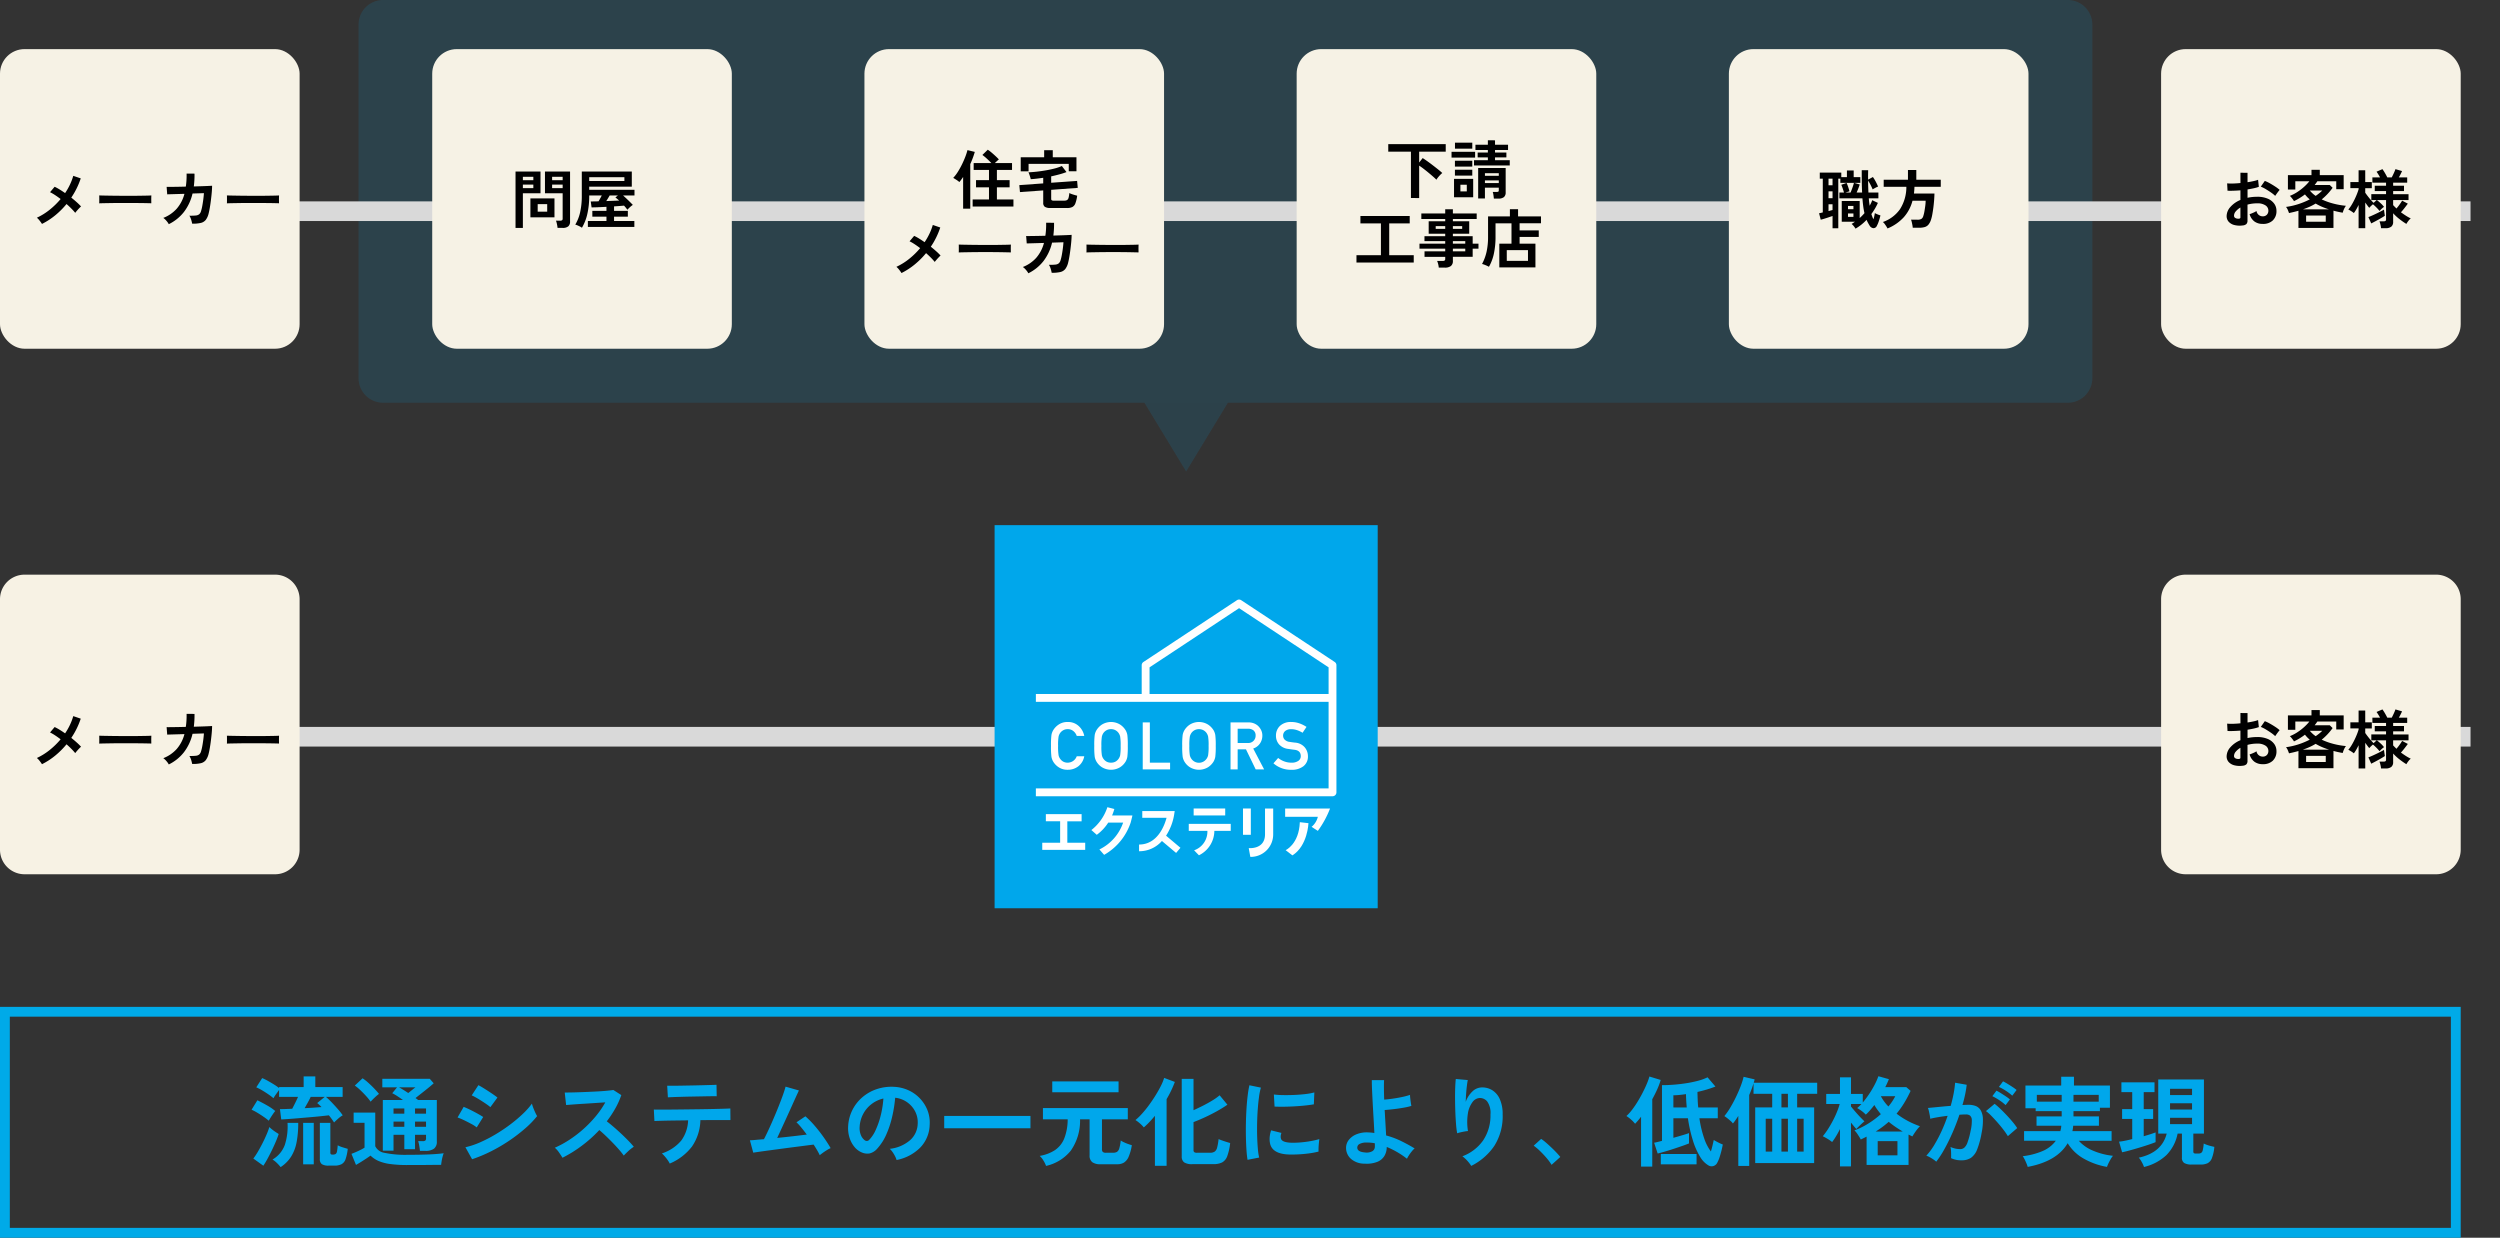 <svg xmlns="http://www.w3.org/2000/svg" xmlns:xlink="http://www.w3.org/1999/xlink" width="509" height="252" viewBox="0 0 509 252"><rect x="0" y="0" width="509" height="252" fill="#333333" stroke="none"/><defs><clipPath id="a"><rect width="509" height="61" fill="none"/></clipPath></defs><g transform="translate(993 -6478)"><path d="M0,0H503V4H0Z" transform="translate(-993 6626)" fill="#d9d9d9"/><path d="M5,0H56a5,5,0,0,1,5,5V56a5,5,0,0,1-5,5H5a5,5,0,0,1-5-5V5A5,5,0,0,1,5,0Z" transform="translate(-993 6595)" fill="#f7f2e4"/><path d="M5,0H56a5,5,0,0,1,5,5V56a5,5,0,0,1-5,5H5a5,5,0,0,1-5-5V5A5,5,0,0,1,5,0Z" transform="translate(-553 6595)" fill="#f7f2e4"/><g transform="translate(-1567.871 985.358)"><rect width="78" height="78" transform="translate(777.37 5599.562)" fill="#00a7eb"/><path d="M20.663,60.8h1.528a3.323,3.323,0,0,1-1.207,2.045,3.462,3.462,0,0,1-2.153.705,3.18,3.18,0,0,1-1.891-.542,3.473,3.473,0,0,1-1.1-1.171,2.982,2.982,0,0,1-.328-.92,16.142,16.142,0,0,1-.092-2.225,16.167,16.167,0,0,1,.092-2.224,2.985,2.985,0,0,1,.328-.919,3.6,3.6,0,0,1,1.1-1.175,3.152,3.152,0,0,1,1.891-.55,3.146,3.146,0,0,1,2.248.837,3.626,3.626,0,0,1,1.112,2H20.663A2.133,2.133,0,0,0,20,55.693a1.75,1.75,0,0,0-1.173-.413,1.817,1.817,0,0,0-.888.209,2,2,0,0,0-.589.486,2.075,2.075,0,0,0-.383.809,10.552,10.552,0,0,0-.1,1.909,10.646,10.646,0,0,0,.1,1.917,1.952,1.952,0,0,0,.383.795,1.891,1.891,0,0,0,.589.5,1.832,1.832,0,0,0,.888.2A1.973,1.973,0,0,0,20.663,60.8" transform="translate(773.433 5585.817)" fill="#fff"/><path d="M27.254,58.691a16.389,16.389,0,0,1,.09-2.224,3,3,0,0,1,.328-.919,3.612,3.612,0,0,1,1.1-1.175,3.523,3.523,0,0,1,3.781,0,3.693,3.693,0,0,1,1.11,1.175,3.059,3.059,0,0,1,.325.919,16.975,16.975,0,0,1,.089,2.224,16.948,16.948,0,0,1-.089,2.225,3.05,3.05,0,0,1-.325.92,3.557,3.557,0,0,1-1.11,1.171,3.568,3.568,0,0,1-3.781,0,3.482,3.482,0,0,1-1.1-1.171,3,3,0,0,1-.328-.92,16.364,16.364,0,0,1-.09-2.225m1.45,0a10.671,10.671,0,0,0,.1,1.917,1.965,1.965,0,0,0,.38.795,1.9,1.9,0,0,0,.591.5,1.834,1.834,0,0,0,.889.2,1.812,1.812,0,0,0,.883-.2,1.851,1.851,0,0,0,.591-.5,1.986,1.986,0,0,0,.386-.795,11.275,11.275,0,0,0,.1-1.917,11.175,11.175,0,0,0-.1-1.909,2.1,2.1,0,0,0-.386-.808,1.949,1.949,0,0,0-.591-.486,1.8,1.8,0,0,0-.883-.209,1.818,1.818,0,0,0-.889.209,2.005,2.005,0,0,0-.591.486,2.082,2.082,0,0,0-.38.808,10.576,10.576,0,0,0-.1,1.909" transform="translate(770.411 5585.817)" fill="#fff"/><path d="M40.5,63.5V53.937h1.451v8.2h4.12V63.5Z" transform="translate(767.03 5585.789)" fill="#fff"/><path d="M51.3,58.691a16.423,16.423,0,0,1,.092-2.224,2.966,2.966,0,0,1,.328-.919,3.586,3.586,0,0,1,1.1-1.175,3.518,3.518,0,0,1,3.778,0,3.739,3.739,0,0,1,1.113,1.175,3.118,3.118,0,0,1,.323.919,16.424,16.424,0,0,1,.092,2.224,16.4,16.4,0,0,1-.092,2.225,3.108,3.108,0,0,1-.323.92A3.6,3.6,0,0,1,56.6,63.007a3.563,3.563,0,0,1-3.778,0,3.458,3.458,0,0,1-1.1-1.171,2.957,2.957,0,0,1-.328-.92,16.4,16.4,0,0,1-.092-2.225m1.45,0a10.922,10.922,0,0,0,.1,1.917,1.981,1.981,0,0,0,.383.795,1.91,1.91,0,0,0,.591.5,1.873,1.873,0,0,0,2.362-.5,1.947,1.947,0,0,0,.385-.795,10.9,10.9,0,0,0,.1-1.917,10.8,10.8,0,0,0-.1-1.909,2.061,2.061,0,0,0-.385-.808,1.915,1.915,0,0,0-.59-.486,1.981,1.981,0,0,0-1.772,0,2.015,2.015,0,0,0-.591.486,2.1,2.1,0,0,0-.383.808,10.825,10.825,0,0,0-.1,1.909" transform="translate(764.269 5585.817)" fill="#fff"/><path d="M64.51,63.5V53.937h3.577a2.835,2.835,0,0,1,1.941.631,2.958,2.958,0,0,1,.682.873,2.479,2.479,0,0,1,.278,1.167,2.8,2.8,0,0,1-.5,1.639,2.663,2.663,0,0,1-1.361,1.006L71.35,63.5h-1.72l-1.976-4.082H65.961V63.5Zm1.451-8.277v2.9h2.028a1.48,1.48,0,0,0,1.627-1.516,1.273,1.273,0,0,0-.486-1.09,1.766,1.766,0,0,0-1.057-.295Z" transform="translate(760.897 5585.79)" fill="#fff"/><path d="M76.244,62.237l.957-1.091a4.525,4.525,0,0,0,1.244.7,4.16,4.16,0,0,0,1.468.261,2.333,2.333,0,0,0,1.394-.368,1.138,1.138,0,0,0,.5-.964c0-.754-.415-1.182-1.247-1.293-.217-.026-.423-.051-.61-.078L79.3,59.31a2.949,2.949,0,0,1-1.891-.908,2.61,2.61,0,0,1-.651-1.782,2.67,2.67,0,0,1,.818-2.008,3.173,3.173,0,0,1,2.3-.788,4.885,4.885,0,0,1,1.664.282,6.669,6.669,0,0,1,1.436.716l-.8,1.194a5.448,5.448,0,0,0-1.128-.531,3.842,3.842,0,0,0-1.236-.2,1.866,1.866,0,0,0-1.133.34,1.189,1.189,0,0,0-.466,1.024,1.134,1.134,0,0,0,.314.763,1.684,1.684,0,0,0,1.044.465c.127.022.279.045.459.069s.384.05.615.076a2.838,2.838,0,0,1,1.98.972,2.807,2.807,0,0,1,.641,1.784,2.471,2.471,0,0,1-.914,2.048,3.815,3.815,0,0,1-2.446.729,5.358,5.358,0,0,1-3.658-1.312" transform="translate(757.901 5585.817)" fill="#fff"/><rect width="60.264" height="1.597" transform="translate(785.774 5633.938)" fill="#fff"/><path d="M52.659,60.39H11.284v-1.6h59.6V34.146L52.659,22.1,34.431,34.147v6.222h-1.6v-6.65a.8.8,0,0,1,.358-.666L52.217,20.48a.8.8,0,0,1,.882,0L72.121,33.051a.79.79,0,0,1,.359.666V59.593a.793.793,0,0,1-.8.8Z" transform="translate(774.489 5594.366)" fill="#fff"/><path d="M18.135,84.828V80.471h2.909V79.008H13.763v1.462h2.909v4.358H13.031v1.463h8.745V84.828Z" transform="translate(774.043 5579.388)" fill="#fff"/><path d="M34.451,78.8H30.675a9.663,9.663,0,0,0,.461-1.316l-1.416-.366A9.779,9.779,0,0,1,26.46,81.77l1.1.97a9.151,9.151,0,0,0,2.331-2.481h3.037a9.492,9.492,0,0,1-4.833,5.461l.963,1.1a11.842,11.842,0,0,0,5.4-6.562s.258-.96.361-1.462Z" transform="translate(770.614 5579.87)" fill="#fff"/><path d="M47.927,85.651,45,83.186a11.121,11.121,0,0,0,1.635-4.224l.121-.786h-6.6v1.367H45.1c-.45,1.676-1.879,5.446-5.6,5.446v1.366a6.153,6.153,0,0,0,4.656-2.088L47.045,86.7Z" transform="translate(767.283 5579.6)" fill="#fff"/><rect width="6.426" height="1.415" transform="translate(817.898 5657.252)" fill="#fff"/><path d="M53.089,81.684V83.1h4.519l-.725,0a4.042,4.042,0,0,1-2.708,3.963l.987,1.012A5.591,5.591,0,0,0,58.3,83.1h3.335V81.684Z" transform="translate(763.814 5578.704)" fill="#fff"/><rect width="1.594" height="5.355" transform="translate(827.944 5657.252)" fill="#fff"/><path d="M72.8,77.475v5.236c0,.022,0,.046,0,.068-.046,3.095-3.317,2.757-3.317,2.757l.325,1.79a4.572,4.572,0,0,0,4.655-4.615V77.475Z" transform="translate(759.629 5579.779)" fill="#fff"/><path d="M79.442,77.475v1.691H86.1a3.829,3.829,0,0,1-1.275,2.043l1.275.821a19.812,19.812,0,0,0,2.485-4.554Z" transform="translate(757.085 5579.779)" fill="#fff"/><path d="M84.224,81.415s-.165,4.633-3.271,6.559l-1.376-1.063S82.3,85.7,82.465,81.217Z" transform="translate(757.05 5578.823)" fill="#fff"/></g><path d="M2.548.091a7.663,7.663,0,0,0-.474-.663,3.657,3.657,0,0,0-.566-.6,12.85,12.85,0,0,0,2.62-1.638A15.685,15.685,0,0,0,6.344-4.979q-.6-.455-1.157-.819a8.545,8.545,0,0,0-1-.572l.936-1.105a9.522,9.522,0,0,1,1.027.559q.546.338,1.105.728A12.947,12.947,0,0,0,8.249-7.93,11.549,11.549,0,0,0,8.918-9.7l1.521.52A15.947,15.947,0,0,1,8.515-5.265q.585.468,1.1.93a11.333,11.333,0,0,1,.884.865,5.558,5.558,0,0,0-.41.4q-.228.241-.436.481t-.338.422a11.3,11.3,0,0,0-.773-.858q-.462-.468-.995-.936A16.789,16.789,0,0,1,5.265-1.677,14.328,14.328,0,0,1,2.548.091ZM14.2-4.1q.013-.182.013-.494v-.624q0-.312-.013-.494.247.013.877.026t1.508.026q.877.013,1.878.019t2,.007q1,0,1.892-.013t1.541-.026q.65-.013.923-.039-.013.169-.02.481t0,.631q.007.318.007.487-.325-.013-.956-.026T22.38-4.16q-.839-.013-1.781-.013h-1.9q-.962,0-1.833.013l-1.566.026Q14.6-4.121,14.2-4.1ZM28.366.143a3.571,3.571,0,0,0-.475-.676,3.209,3.209,0,0,0-.644-.6A7.15,7.15,0,0,0,29.972-3a7.471,7.471,0,0,0,1.58-3.035l-3.51.1-.117-1.521q.169.013.741.006l1.4-.019q.832-.013,1.768-.039a15.939,15.939,0,0,0,.156-2.652l1.612.013q.013.689-.026,1.339T33.462-7.54q.91-.026,1.7-.052T36.5-7.644q.539-.026.682-.039,0,.546-.065,1.313t-.169,1.579q-.1.812-.221,1.527t-.234,1.157A3.59,3.59,0,0,1,35.9-.741a1.82,1.82,0,0,1-1.027.631,7.188,7.188,0,0,1-1.749.15,6.749,6.749,0,0,0-.2-.806,3,3,0,0,0-.37-.819,10.939,10.939,0,0,0,1.3-.039,1.281,1.281,0,0,0,.708-.26,1.329,1.329,0,0,0,.37-.637,8.6,8.6,0,0,0,.247-1.027q.117-.624.208-1.32t.13-1.306L33.2-6.1a9.8,9.8,0,0,1-1.761,3.77A8.852,8.852,0,0,1,28.366.143ZM40.2-4.1q.013-.182.013-.494v-.624q0-.312-.013-.494.247.013.878.026t1.508.026q.877.013,1.878.019t2,.007q1,0,1.892-.013t1.541-.026q.65-.013.923-.039-.013.169-.02.481t0,.631q.007.318.007.487-.325-.013-.956-.026T48.38-4.16q-.839-.013-1.781-.013h-1.9q-.962,0-1.833.013l-1.567.026Q40.6-4.121,40.2-4.1Z" transform="translate(-987 6633.5)"/><path d="M4.615.4a4.443,4.443,0,0,1-1.7-.085,2.313,2.313,0,0,1-1.157-.67,1.7,1.7,0,0,1-.416-1.17,2.812,2.812,0,0,1,.748-1.814,5.379,5.379,0,0,1,2.061-1.45V-6.747q-.715.052-1.385.078t-1.242,0l-.078-1.5a9.38,9.38,0,0,0,1.209.033q.715-.019,1.5-.1v-2.093l1.443.013V-8.4q.65-.1,1.216-.227a6.243,6.243,0,0,0,.93-.267l.156,1.43a7.807,7.807,0,0,1-1.053.3q-.6.13-1.248.234v1.7a8.029,8.029,0,0,1,.949-.156,9.812,9.812,0,0,1,1.027-.052,5.294,5.294,0,0,1,2.126.384,3.1,3.1,0,0,1,1.332,1.027,2.451,2.451,0,0,1,.455,1.449,2.576,2.576,0,0,1-.754,1.963,2.8,2.8,0,0,1-2.041.7A2.769,2.769,0,0,1,7-.41,2.767,2.767,0,0,1,6.019-1.9a6.781,6.781,0,0,0,.728-.279,4.265,4.265,0,0,0,.676-.358A1.273,1.273,0,0,0,8.671-1.456a1.113,1.113,0,0,0,.871-.331,1.187,1.187,0,0,0,.3-.826,1.272,1.272,0,0,0-.572-1.059A2.878,2.878,0,0,0,7.553-4.1a7.209,7.209,0,0,0-1.963.26V-.6a.985.985,0,0,1-.221.709A1.246,1.246,0,0,1,4.615.4Zm6.617-6.019a6.273,6.273,0,0,0-.845-.682Q9.854-6.669,9.3-7a6.7,6.7,0,0,0-1-.5l.819-1.17a8.336,8.336,0,0,1,1.027.494q.559.312,1.092.663a7.768,7.768,0,0,1,.9.676q-.13.143-.319.39t-.351.481Q11.3-5.733,11.232-5.616ZM3.679-.975a.667.667,0,0,0,.358-.052.248.248,0,0,0,.11-.234V-3.25a3.685,3.685,0,0,0-.949.793,1.357,1.357,0,0,0-.351.858.522.522,0,0,0,.221.455A1.111,1.111,0,0,0,3.679-.975ZM15.964.91v-3.5q-.455.13-.943.247t-.981.221q-.091-.286-.24-.637a2.369,2.369,0,0,0-.371-.611,14.166,14.166,0,0,0,2.516-.572,15.312,15.312,0,0,0,2.32-.962,6.345,6.345,0,0,1-.975-1.014A12.747,12.747,0,0,1,15.054-4.55a2.389,2.389,0,0,0-.214-.332q-.15-.2-.319-.409a2.279,2.279,0,0,0-.312-.325,8.543,8.543,0,0,0,1.541-.8,10.939,10.939,0,0,0,1.378-1.06,9.233,9.233,0,0,0,1.059-1.118h-2.86v1.677H13.819V-9.841h4.8v-1.092h1.69v1.092h4.862v2.86H23.66V-8.593H19.812q-.13.2-.266.384t-.28.37h3.068l.585.572A11.894,11.894,0,0,1,20.7-4.9a13.583,13.583,0,0,0,2.425.864,15.393,15.393,0,0,0,2.516.436,2.016,2.016,0,0,0-.267.4,4.452,4.452,0,0,0-.24.526,4.325,4.325,0,0,0-.156.481q-.468-.078-.936-.182t-.949-.234V.91Zm1.56-1.261h4V-1.612h-4Zm-.663-2.522h5.33a14.7,14.7,0,0,1-1.4-.513,11.171,11.171,0,0,1-1.326-.67,11.375,11.375,0,0,1-1.248.657A14.351,14.351,0,0,1,16.861-2.873Zm2.613-2.743q.377-.26.715-.533a7.911,7.911,0,0,0,.624-.559H18.278A5.614,5.614,0,0,0,19.474-5.616ZM28.21.962V-3.77q-.234.481-.474.9a6.777,6.777,0,0,1-.488.748,6.246,6.246,0,0,0-.552-.39,6.515,6.515,0,0,0-.578-.338,6.123,6.123,0,0,0,.624-.858q.312-.507.6-1.092t.514-1.15a10.5,10.5,0,0,0,.357-1.021v-.221H26.533V-8.437H28.21v-2.392h1.352v2.392H30.9v1.248H29.562v.923q.182.273.475.656t.617.76q.325.377.611.65l.637-.572H30.8v-1.2h3V-6.6H31.5V-7.683h2.3v-.624H31.018V-9.386h1.56a10.085,10.085,0,0,0-.715-1.157l1.2-.52a8.3,8.3,0,0,1,.52.806q.286.494.468.871h.91q.221-.416.436-.891t.318-.786l1.339.39q-.117.286-.292.63t-.357.656h1.7v1.079h-2.86v.624h2.21V-6.6h-2.21v.637h3.133v1.2H35.243v1.027q.156.169.325.338l.351.351q.325-.377.637-.812t.52-.786l1.157.611q-.286.39-.67.884t-.734.871q.494.364,1,.689a8.993,8.993,0,0,0,1,.559,2.89,2.89,0,0,0-.494.52,4.833,4.833,0,0,0-.4.6,14.82,14.82,0,0,1-1.476-1.04,9.542,9.542,0,0,1-1.215-1.131V-.338A1.2,1.2,0,0,1,34.86.65a1.844,1.844,0,0,1-1.177.312h-.9a5.548,5.548,0,0,0-.124-.728,4.217,4.217,0,0,0-.2-.676h.858a.622.622,0,0,0,.37-.084A.4.4,0,0,0,33.8-.858V-4.771H31.928a8.941,8.941,0,0,1,.773.65,5.335,5.335,0,0,1,.682.741,4.188,4.188,0,0,0-.461.371,4.4,4.4,0,0,0-.449.462,7.368,7.368,0,0,0-.63-.709q-.37-.37-.708-.657-.208.169-.423.377a4.381,4.381,0,0,0-.331.351Q30.212-3.38,30-3.666t-.435-.6V.962Zm2.574-.975L30.2-1.3q.312-.117.741-.306t.9-.416q.468-.227.878-.436t.657-.364q.013.117.052.383t.078.52q.039.254.052.345-.3.208-.806.5t-1.04.578Q31.174-.208,30.784-.013Z" transform="translate(-541 6633.5)"/><path d="M5,0H348a5,5,0,0,1,5,5V77a5,5,0,0,1-5,5H5a5,5,0,0,1-5-5V5A5,5,0,0,1,5,0Z" transform="translate(-920 6478)" fill="#00a7eb" opacity="0.134"/><path d="M0,0H503V4H0Z" transform="translate(-993 6519)" fill="#d9d9d9"/><g transform="translate(-993 6488)" clip-path="url(#a)"><g transform="translate(-865 -5260)"><rect width="61" height="61" rx="5" transform="translate(865 5260)" fill="#f6f2e5"/></g><g transform="translate(-777 -5260)"><rect width="61" height="61" rx="5" transform="translate(865 5260)" fill="#f6f2e5"/></g><g transform="translate(-689 -5260)"><rect width="61" height="61" rx="5" transform="translate(865 5260)" fill="#f6f2e5"/></g><g transform="translate(-601 -5260)"><rect width="61" height="61" rx="5" transform="translate(865 5260)" fill="#f6f2e5"/></g><g transform="translate(-513 -5260)"><rect width="61" height="61" rx="5" transform="translate(865 5260)" fill="#f6f2e5"/></g><g transform="translate(-425 -5260)"><rect width="61" height="61" rx="5" transform="translate(865 5260)" fill="#f6f2e5"/></g></g><path d="M2.548.091a7.663,7.663,0,0,0-.474-.663,3.657,3.657,0,0,0-.566-.6,12.85,12.85,0,0,0,2.62-1.638A15.685,15.685,0,0,0,6.344-4.979q-.6-.455-1.157-.819a8.545,8.545,0,0,0-1-.572l.936-1.105a9.522,9.522,0,0,1,1.027.559q.546.338,1.105.728A12.947,12.947,0,0,0,8.249-7.93,11.549,11.549,0,0,0,8.918-9.7l1.521.52A15.947,15.947,0,0,1,8.515-5.265q.585.468,1.1.93a11.333,11.333,0,0,1,.884.865,5.558,5.558,0,0,0-.41.4q-.228.241-.436.481t-.338.422a11.3,11.3,0,0,0-.773-.858q-.462-.468-.995-.936A16.789,16.789,0,0,1,5.265-1.677,14.328,14.328,0,0,1,2.548.091ZM14.2-4.1q.013-.182.013-.494v-.624q0-.312-.013-.494.247.013.877.026t1.508.026q.877.013,1.878.019t2,.007q1,0,1.892-.013t1.541-.026q.65-.013.923-.039-.013.169-.02.481t0,.631q.007.318.007.487-.325-.013-.956-.026T22.38-4.16q-.839-.013-1.781-.013h-1.9q-.962,0-1.833.013l-1.566.026Q14.6-4.121,14.2-4.1ZM28.366.143a3.571,3.571,0,0,0-.475-.676,3.209,3.209,0,0,0-.644-.6A7.15,7.15,0,0,0,29.972-3a7.471,7.471,0,0,0,1.58-3.035l-3.51.1-.117-1.521q.169.013.741.006l1.4-.019q.832-.013,1.768-.039a15.939,15.939,0,0,0,.156-2.652l1.612.013q.013.689-.026,1.339T33.462-7.54q.91-.026,1.7-.052T36.5-7.644q.539-.026.682-.039,0,.546-.065,1.313t-.169,1.579q-.1.812-.221,1.527t-.234,1.157A3.59,3.59,0,0,1,35.9-.741a1.82,1.82,0,0,1-1.027.631,7.188,7.188,0,0,1-1.749.15,6.749,6.749,0,0,0-.2-.806,3,3,0,0,0-.37-.819,10.939,10.939,0,0,0,1.3-.039,1.281,1.281,0,0,0,.708-.26,1.329,1.329,0,0,0,.37-.637,8.6,8.6,0,0,0,.247-1.027q.117-.624.208-1.32t.13-1.306L33.2-6.1a9.8,9.8,0,0,1-1.761,3.77A8.852,8.852,0,0,1,28.366.143ZM40.2-4.1q.013-.182.013-.494v-.624q0-.312-.013-.494.247.013.878.026t1.508.026q.877.013,1.878.019t2,.007q1,0,1.892-.013t1.541-.026q.65-.013.923-.039-.013.169-.02.481t0,.631q.007.318.007.487-.325-.013-.956-.026T48.38-4.16q-.839-.013-1.781-.013h-1.9q-.962,0-1.833.013l-1.567.026Q40.6-4.121,40.2-4.1Z" transform="translate(-987 6523.5)"/><path d="M9.516.9A4.12,4.12,0,0,0,9.451.41Q9.4.13,9.334-.137a2.439,2.439,0,0,0-.143-.436h.871a.618.618,0,0,0,.377-.091.372.372,0,0,0,.117-.312V-6.149h-3.6v-4.42h5.109V-.416a1.267,1.267,0,0,1-.357.995A1.729,1.729,0,0,1,10.543.9ZM.962.91V-10.569H6.045v4.42H2.457V.91ZM3.991-1.248V-5.109h4.9v3.861ZM5.473-2.4H7.41V-3.939H5.473ZM8.411-7.2h2.145v-.715H8.411Zm-5.954,0H4.589v-.715H2.457ZM8.411-8.814h2.145V-9.5H8.411Zm-5.954,0H4.589V-9.5H2.457ZM14.482.871a2.282,2.282,0,0,0-.4-.247q-.253-.13-.513-.24a2.525,2.525,0,0,0-.442-.15,8.515,8.515,0,0,0,.981-2.483,15.008,15.008,0,0,0,.345-3.445v-4.875H24.635V-7.5H15.964v.65h9.217v1.144H22.854q.494.442,1.04.969t.949.956a4.46,4.46,0,0,0-.579.455,5.414,5.414,0,0,0-.526.533q-.13-.182-.306-.4t-.383-.442q-.39.039-.91.078t-1.118.078v.91h2.808v1.183H21.021v.884h4.134v1.2H15.691v-1.2h3.783v-.884H16.6V-2.574h2.873v-.819q-.9.052-1.71.085t-1.319.033l-.169-1.209q.3,0,.708-.006t.877-.019q.182-.3.358-.624t.306-.572H15.964v.013a16.327,16.327,0,0,1-.39,3.783A9.709,9.709,0,0,1,14.482.871Zm1.482-9.516h7.163v-.78H15.964Zm3.471,4.082,1.371-.052q.682-.026,1.242-.052a4.575,4.575,0,0,0-.377-.338l-.377-.3.52-.4h-1.69q-.156.286-.338.585T19.435-4.563Z" transform="translate(-889 6523.5)"/><path d="M-8.97.546V-.884h3.328v-2.47H-8.281V-4.823h2.639V-6.9h-3.12v-1.4h3.6q-.39-.416-.9-.884a9.981,9.981,0,0,0-.923-.767l1.092-1.066a6.988,6.988,0,0,1,.773.578q.422.358.819.728t.669.67q-.169.13-.39.338l-.429.4h3.5v1.4H-4.03v2.08h2.587v1.469H-4.03v2.47H-.663V.546Zm-1.937.442V-5.473a10.755,10.755,0,0,1-.767,1.04,4.875,4.875,0,0,0-.6-.449q-.351-.227-.65-.4a7.981,7.981,0,0,0,.955-1.254,15.954,15.954,0,0,0,.852-1.541q.39-.806.676-1.56a10.858,10.858,0,0,0,.416-1.3l1.495.364a18.479,18.479,0,0,1-.923,2.483V.988ZM6.851.845A1.931,1.931,0,0,1,5.72.6.948.948,0,0,1,5.4-.208V-2.73L.663-2.392.533-3.809,5.4-4.16V-5.3q-.663.091-1.3.169T2.86-5.018a4.826,4.826,0,0,0-.123-.468q-.085-.273-.176-.533a2.827,2.827,0,0,0-.169-.4q.741-.026,1.677-.13t1.9-.273q.962-.169,1.807-.39A8.935,8.935,0,0,0,9.191-7.7l.949,1.235a14.8,14.8,0,0,1-1.476.474q-.8.215-1.644.4v1.3L12.3-4.667l.13,1.417-5.408.4v1.833a.353.353,0,0,0,.1.28A.615.615,0,0,0,7.5-.65H9.685a1.134,1.134,0,0,0,.565-.117.752.752,0,0,0,.306-.455,4.853,4.853,0,0,0,.156-.975,3.433,3.433,0,0,0,.462.2q.292.1.611.195t.527.143a6.677,6.677,0,0,1-.37,1.573,1.356,1.356,0,0,1-.624.741,2.422,2.422,0,0,1-1.06.2ZM.819-6.617v-2.86H5.59V-10.92H7.345v1.443h4.823V-6.63H10.6V-8.138H2.418v1.521ZM-23.452,14.091a7.663,7.663,0,0,0-.475-.663,3.657,3.657,0,0,0-.566-.6,12.85,12.85,0,0,0,2.62-1.638,15.685,15.685,0,0,0,2.216-2.171q-.6-.455-1.157-.819a8.545,8.545,0,0,0-1-.572l.936-1.105a9.522,9.522,0,0,1,1.027.559q.546.338,1.1.728a12.947,12.947,0,0,0,.995-1.742A11.549,11.549,0,0,0-17.082,4.3l1.521.52a15.947,15.947,0,0,1-1.924,3.913q.585.468,1.1.929a11.333,11.333,0,0,1,.884.865,5.558,5.558,0,0,0-.41.4q-.228.241-.436.481t-.338.422a11.3,11.3,0,0,0-.773-.858q-.462-.468-.994-.936a16.789,16.789,0,0,1-2.288,2.288A14.328,14.328,0,0,1-23.452,14.091ZM-11.8,9.9q.013-.182.013-.494V8.787q0-.312-.013-.494.247.013.877.026t1.508.026q.878.013,1.878.02t2,.007q1,0,1.892-.013t1.541-.026q.65-.013.923-.039-.013.169-.019.481t0,.63q.006.318.007.488-.325-.013-.956-.026T-3.62,9.84q-.839-.013-1.781-.013h-1.9q-.962,0-1.833.013l-1.566.026Q-11.4,9.879-11.8,9.9Zm14.17,4.238a3.57,3.57,0,0,0-.475-.676,3.209,3.209,0,0,0-.643-.6A7.15,7.15,0,0,0,3.971,11a7.471,7.471,0,0,0,1.58-3.036l-3.51.1L1.924,6.551q.169.013.741.006l1.4-.019Q4.9,6.525,5.837,6.5a15.94,15.94,0,0,0,.156-2.652l1.612.013q.013.689-.026,1.339T7.462,6.46q.91-.026,1.7-.052T10.5,6.356q.539-.026.682-.039,0,.546-.065,1.313t-.169,1.579q-.1.813-.221,1.528t-.234,1.157A3.59,3.59,0,0,1,9.9,13.259a1.82,1.82,0,0,1-1.027.63,7.188,7.188,0,0,1-1.748.149,6.748,6.748,0,0,0-.2-.806,3,3,0,0,0-.371-.819,10.939,10.939,0,0,0,1.3-.039,1.281,1.281,0,0,0,.708-.26,1.329,1.329,0,0,0,.371-.637,8.6,8.6,0,0,0,.247-1.027q.117-.624.208-1.319t.13-1.307L7.2,7.9a9.8,9.8,0,0,1-1.761,3.77A8.852,8.852,0,0,1,2.366,14.143ZM14.2,9.9q.013-.182.013-.494V8.787q0-.312-.013-.494.247.013.877.026t1.508.026q.877.013,1.878.02t2,.007q1,0,1.892-.013t1.541-.026q.65-.013.923-.039-.013.169-.02.481t0,.63q.007.318.007.488-.325-.013-.956-.026T22.38,9.84q-.839-.013-1.781-.013h-1.9q-.962,0-1.833.013l-1.566.026Q14.6,9.879,14.2,9.9Z" transform="translate(-786 6519.5)"/><path d="M-7.735.819V-8.619H-12.35v-1.534H-.65v1.534H-6.058v2.21l.715-.91q.429.273.975.663t1.112.826q.565.435,1.072.839t.832.715a4.774,4.774,0,0,0-.429.4q-.234.241-.442.5a3.581,3.581,0,0,0-.325.468q-.247-.26-.669-.63t-.923-.786q-.5-.416-1-.8t-.917-.657v6.6ZM9.152.936q-.026-.3-.084-.7a3.63,3.63,0,0,0-.15-.663h.845q.26,0,.325-.078a.55.55,0,0,0,.065-.325v-.455H7.332V.91H5.954V-5.3h5.6V-.338a1.192,1.192,0,0,1-.364.975,1.765,1.765,0,0,1-1.131.3ZM5.109-5.811V-6.89H7.93v-.559H5.85v-1H7.93v-.507H5.4v-1.079H7.93v-.9H9.386v.9h2.652v1.079H9.386v.507H11.7v1H9.386v.559h3v1.079ZM1.04.663V-3.081h3.9V.663ZM.533-7.41V-8.593h4.8V-7.41Zm.7-1.82v-1.222H4.758V-9.23ZM1.222-3.744v-1.2H4.758v1.2Zm0-1.833v-1.2H4.758v1.2ZM2.34-.533h1.3V-1.885H2.34Zm4.992-1.69h2.821v-.546H7.332Zm0-1.482h2.821v-.533H7.332ZM-18.824,13.948V12.453h4.979V5.979h-4.173V4.484H-7.982V5.979h-4.173v6.474h4.992v1.495Zm16.757,1.04a4.427,4.427,0,0,0-.123-.715,3.932,3.932,0,0,0-.214-.65h1.144a.684.684,0,0,0,.39-.085.406.406,0,0,0,.117-.344v-.4H-4.966V11.673H-.754v-.546H-5.993V10.113H-.754v-.52H-4.979v-1H-.754V8.085H-4.121V5.55H-.754V5.082H-5.616V3.964H-.754V3.106H.806v.858H5.655V5.082H.806V5.55H4.134V8.085H.806v.507h4.03v1.521H6.019v1.014H4.836v1.664H.806v.832a1.248,1.248,0,0,1-.41,1.04,1.977,1.977,0,0,1-1.242.325ZM.806,11.673H3.328v-.546H.806Zm0-1.56H3.328v-.52H.806ZM-2.691,7.1H-.754V6.538H-2.691Zm3.5,0H2.7V6.538H.806Zm9.451,7.839V10.113H12.74V5.966H9.49v2.7a16.319,16.319,0,0,1-.332,3.458,9.306,9.306,0,0,1-1.007,2.691,7.452,7.452,0,0,0-.676-.319,5.1,5.1,0,0,0-.728-.253,9.715,9.715,0,0,0,.916-2.47,14.139,14.139,0,0,0,.306-3.12V4.562h4.446V3.093h1.664V4.562h4.667v1.4H14.391V7.409h3.9V8.735h-3.9v1.378h3.224v4.823Zm1.521-1.326h4.316V11.426H11.778Z" transform="translate(-698 6517.5)"/><path d="M7.787,1.053A4.519,4.519,0,0,0,7.423.539,2.553,2.553,0,0,0,6.981.091q.182-.1.351-.215T7.67-.351H4.979V-4.576H8.632v3.471q.26-.234.507-.487t.468-.513a13.452,13.452,0,0,1-.253-1.4q-.1-.748-.163-1.618H4.5V-6.305h.936q-.091-.325-.247-.786t-.3-.786l1.079-.377a7.309,7.309,0,0,1,.325.832q.169.507.26.871l-.819.247h1.04q.117-.273.26-.65t.26-.741q.117-.364.169-.572H4.693v-.858H4.277V.975H3.107v-2.5q-.351.117-.786.266t-.865.28Q1.027-.845.7-.767L.364-2.08q.143-.026.345-.072t.41-.1V-9.126H.507v-1.235H4.888v.923H6.032V-10.8H7.41v1.365H8.762v1.17H7.514l1.131.325q-.1.312-.28.78t-.358.858H9.126q-.052-1-.065-2.125t-.013-2.425h1.313q-.013.455-.02.943t.007.981l.975-.533a8.861,8.861,0,0,1,.572.936,10.5,10.5,0,0,1,.481,1.014,3.328,3.328,0,0,0-.546.247q-.338.182-.559.325-.156-.39-.41-.891a10.024,10.024,0,0,0-.514-.9q0,.6.019,1.209t.046,1.222h2.028v1.183h-1.95q.026.4.072.773t.1.734q.156-.286.292-.565a4.167,4.167,0,0,0,.227-.565l1.157.546a10.63,10.63,0,0,1-.6,1.17q-.338.572-.728,1.105.1.312.2.572a3.078,3.078,0,0,0,.227.481,4.707,4.707,0,0,0,.169-.624q.065-.325.117-.624a3.8,3.8,0,0,0,.377.188q.221.1.436.176t.318.1q-.065.325-.182.721t-.253.761a4.809,4.809,0,0,1-.28.624.765.765,0,0,1-.708.5A1.007,1.007,0,0,1,10.66.442q-.169-.273-.332-.566a5.4,5.4,0,0,1-.293-.618A9.931,9.931,0,0,1,7.787,1.053Zm-5.5-6.2h.819V-6.539H2.288Zm0-2.639h.819V-9.126H2.288Zm0,5.265q.221-.065.429-.117t.39-.1v-1.17H2.288Zm3.965,1.17H7.358v-.689H6.253Zm0-1.56H7.358v-.663H6.253ZM14.3,1.014q-.091-.182-.247-.429T13.715.091a2,2,0,0,0-.364-.39,7.107,7.107,0,0,0,3.49-2.613,8.392,8.392,0,0,0,1.294-4.55H13.52V-8.905h4.94v-1.976h1.7v1.976h4.979v1.443H19.786q-.013.351-.039.689t-.065.676h4.173q-.013.637-.071,1.391t-.156,1.5q-.1.747-.214,1.378a7.877,7.877,0,0,1-.247,1.021,3.055,3.055,0,0,1-.533,1.04,1.593,1.593,0,0,1-.773.5,4.064,4.064,0,0,1-1.138.137H19.435a4.549,4.549,0,0,0-.072-.54q-.058-.319-.13-.624a2.583,2.583,0,0,0-.15-.475H20.4A1.527,1.527,0,0,0,21.19-.93a1,1,0,0,0,.39-.578,6.407,6.407,0,0,0,.221-.9q.1-.565.182-1.17a8.335,8.335,0,0,0,.078-1.047H19.383a8.151,8.151,0,0,1-1.761,3.341A9.219,9.219,0,0,1,14.3,1.014Z" transform="translate(-623 6523.5)"/><path d="M4.615.4a4.443,4.443,0,0,1-1.7-.085,2.313,2.313,0,0,1-1.157-.67,1.7,1.7,0,0,1-.416-1.17,2.812,2.812,0,0,1,.748-1.814,5.379,5.379,0,0,1,2.061-1.45V-6.747q-.715.052-1.385.078t-1.242,0l-.078-1.5a9.38,9.38,0,0,0,1.209.033q.715-.019,1.5-.1v-2.093l1.443.013V-8.4q.65-.1,1.216-.227a6.243,6.243,0,0,0,.93-.267l.156,1.43a7.807,7.807,0,0,1-1.053.3q-.6.13-1.248.234v1.7a8.029,8.029,0,0,1,.949-.156,9.812,9.812,0,0,1,1.027-.052,5.294,5.294,0,0,1,2.126.384,3.1,3.1,0,0,1,1.332,1.027,2.451,2.451,0,0,1,.455,1.449,2.576,2.576,0,0,1-.754,1.963,2.8,2.8,0,0,1-2.041.7A2.769,2.769,0,0,1,7-.41,2.767,2.767,0,0,1,6.019-1.9a6.781,6.781,0,0,0,.728-.279,4.265,4.265,0,0,0,.676-.358A1.273,1.273,0,0,0,8.671-1.456a1.113,1.113,0,0,0,.871-.331,1.187,1.187,0,0,0,.3-.826,1.272,1.272,0,0,0-.572-1.059A2.878,2.878,0,0,0,7.553-4.1a7.209,7.209,0,0,0-1.963.26V-.6a.985.985,0,0,1-.221.709A1.246,1.246,0,0,1,4.615.4Zm6.617-6.019a6.273,6.273,0,0,0-.845-.682Q9.854-6.669,9.3-7a6.7,6.7,0,0,0-1-.5l.819-1.17a8.336,8.336,0,0,1,1.027.494q.559.312,1.092.663a7.768,7.768,0,0,1,.9.676q-.13.143-.319.39t-.351.481Q11.3-5.733,11.232-5.616ZM3.679-.975a.667.667,0,0,0,.358-.052.248.248,0,0,0,.11-.234V-3.25a3.685,3.685,0,0,0-.949.793,1.357,1.357,0,0,0-.351.858.522.522,0,0,0,.221.455A1.111,1.111,0,0,0,3.679-.975ZM15.964.91v-3.5q-.455.13-.943.247t-.981.221q-.091-.286-.24-.637a2.369,2.369,0,0,0-.371-.611,14.166,14.166,0,0,0,2.516-.572,15.312,15.312,0,0,0,2.32-.962,6.345,6.345,0,0,1-.975-1.014A12.747,12.747,0,0,1,15.054-4.55a2.389,2.389,0,0,0-.214-.332q-.15-.2-.319-.409a2.279,2.279,0,0,0-.312-.325,8.543,8.543,0,0,0,1.541-.8,10.939,10.939,0,0,0,1.378-1.06,9.233,9.233,0,0,0,1.059-1.118h-2.86v1.677H13.819V-9.841h4.8v-1.092h1.69v1.092h4.862v2.86H23.66V-8.593H19.812q-.13.2-.266.384t-.28.37h3.068l.585.572A11.894,11.894,0,0,1,20.7-4.9a13.583,13.583,0,0,0,2.425.864,15.393,15.393,0,0,0,2.516.436,2.016,2.016,0,0,0-.267.4,4.452,4.452,0,0,0-.24.526,4.325,4.325,0,0,0-.156.481q-.468-.078-.936-.182t-.949-.234V.91Zm1.56-1.261h4V-1.612h-4Zm-.663-2.522h5.33a14.7,14.7,0,0,1-1.4-.513,11.171,11.171,0,0,1-1.326-.67,11.375,11.375,0,0,1-1.248.657A14.351,14.351,0,0,1,16.861-2.873Zm2.613-2.743q.377-.26.715-.533a7.911,7.911,0,0,0,.624-.559H18.278A5.614,5.614,0,0,0,19.474-5.616ZM28.21.962V-3.77q-.234.481-.474.9a6.777,6.777,0,0,1-.488.748,6.246,6.246,0,0,0-.552-.39,6.515,6.515,0,0,0-.578-.338,6.123,6.123,0,0,0,.624-.858q.312-.507.6-1.092t.514-1.15a10.5,10.5,0,0,0,.357-1.021v-.221H26.533V-8.437H28.21v-2.392h1.352v2.392H30.9v1.248H29.562v.923q.182.273.475.656t.617.76q.325.377.611.65l.637-.572H30.8v-1.2h3V-6.6H31.5V-7.683h2.3v-.624H31.018V-9.386h1.56a10.085,10.085,0,0,0-.715-1.157l1.2-.52a8.3,8.3,0,0,1,.52.806q.286.494.468.871h.91q.221-.416.436-.891t.318-.786l1.339.39q-.117.286-.292.63t-.357.656h1.7v1.079h-2.86v.624h2.21V-6.6h-2.21v.637h3.133v1.2H35.243v1.027q.156.169.325.338l.351.351q.325-.377.637-.812t.52-.786l1.157.611q-.286.39-.67.884t-.734.871q.494.364,1,.689a8.993,8.993,0,0,0,1,.559,2.89,2.89,0,0,0-.494.52,4.833,4.833,0,0,0-.4.6,14.82,14.82,0,0,1-1.476-1.04,9.542,9.542,0,0,1-1.215-1.131V-.338A1.2,1.2,0,0,1,34.86.65a1.844,1.844,0,0,1-1.177.312h-.9a5.548,5.548,0,0,0-.124-.728,4.217,4.217,0,0,0-.2-.676h.858a.622.622,0,0,0,.37-.084A.4.4,0,0,0,33.8-.858V-4.771H31.928a8.941,8.941,0,0,1,.773.65,5.335,5.335,0,0,1,.682.741,4.188,4.188,0,0,0-.461.371,4.4,4.4,0,0,0-.449.462,7.368,7.368,0,0,0-.63-.709q-.37-.37-.708-.657-.208.169-.423.377a4.381,4.381,0,0,0-.331.351Q30.212-3.38,30-3.666t-.435-.6V.962Zm2.574-.975L30.2-1.3q.312-.117.741-.306t.9-.416q.468-.227.878-.436t.657-.364q.013.117.052.383t.078.52q.039.254.052.345-.3.208-.806.5t-1.04.578Q31.174-.208,30.784-.013Z" transform="translate(-541 6523.5)"/><path d="M8.5,0,17,14H0Z" transform="translate(-743 6574) rotate(180)" fill="#00a7eb" opacity="0.13"/><path d="M2,2V45H499V2H2M0,0H501V47H0Z" transform="translate(-993 6683)" fill="#00aae8"/><path d="M17.02-7.46a15.461,15.461,0,0,0-1.06-1.46q-.68.08-1.73.19t-2.25.21q-1.2.1-2.35.2t-2.05.16q-.9.06-1.32.08L6-10.18q.4,0,1.05-.02t1.45-.06q.28-.54.61-1.2t.57-1.22H5.82v-1.4q-.26.36-.63.88a6.736,6.736,0,0,0-.51.8,11.111,11.111,0,0,0-.99-.76Q3.06-13.6,2.38-14a10.487,10.487,0,0,0-1.2-.62l1.2-1.88a10.406,10.406,0,0,1,1.15.56q.65.36,1.27.75a11.237,11.237,0,0,1,1.02.71v-.2h5v-2.16H13.2v2.16h5.56v2h-3.4q.56.48,1.21,1.16t1.25,1.37a12.483,12.483,0,0,1,.96,1.23,5.051,5.051,0,0,0-.9.65Q17.36-7.82,17.02-7.46Zm-1.1,8.78a2.5,2.5,0,0,1-1.38-.29,1.213,1.213,0,0,1-.42-1.07V-7.38h2.14v6.02a.467.467,0,0,0,.1.35.545.545,0,0,0,.36.09,1.19,1.19,0,0,0,.6-.12.784.784,0,0,0,.29-.53,9.516,9.516,0,0,0,.15-1.25,4.912,4.912,0,0,0,.97.4q.63.2,1.07.32A9.269,9.269,0,0,1,19.36,0a1.843,1.843,0,0,1-.82,1.03,3.205,3.205,0,0,1-1.5.29Zm-9.78.3A9.421,9.421,0,0,0,5.37.78a4.742,4.742,0,0,0-.89-.7A5.7,5.7,0,0,0,7-2.93a12.218,12.218,0,0,0,.54-4.45H9.72A20.956,20.956,0,0,1,9.4-3.51,8.587,8.587,0,0,1,8.3-.56,7.153,7.153,0,0,1,6.14,1.62Zm4.58-.56V-7.38h2.16V1.06Zm-8.1.28L.58-.12a13.809,13.809,0,0,0,.94-1.42q.48-.82.93-1.71T3.27-5a13.852,13.852,0,0,0,.57-1.54,4.355,4.355,0,0,0,.51.46q.35.28.74.54t.65.42q-.22.7-.59,1.57T4.34-1.78q-.44.9-.88,1.71T2.62,1.34Zm1.1-9.16a11.111,11.111,0,0,0-.99-.76q-.63-.44-1.31-.85a9.728,9.728,0,0,0-1.2-.63L1.4-11.98q.88.42,1.92,1.01A11.106,11.106,0,0,1,5.04-9.8a6.422,6.422,0,0,0-.43.57q-.27.39-.52.79T3.72-7.82Zm7.3-2.56q.94-.04,1.82-.1t1.62-.12a9.333,9.333,0,0,0-.88-.82l1.54-1.26H12.26q-.2.44-.55,1.08T11.02-10.38ZM34.5-1.68q-.04-.44-.14-1.04a5.831,5.831,0,0,0-.22-.94h.92a.873.873,0,0,0,.53-.12.629.629,0,0,0,.15-.5v-.68H33.5v2.94H31.32V-4.96h-2.2v3.24H26.94V-12.04h4.1q-.58-.42-1.15-.79a9.3,9.3,0,0,0-1.03-.59l.98-1.2h-3v-1.74H36.5l.8.92q-.44.4-1.08.92t-1.33,1.06q-.69.54-1.29,1.02.14.1.27.2t.27.2h3.8V-3.6a1.746,1.746,0,0,1-.58,1.47,2.851,2.851,0,0,1-1.76.45ZM31.96,1.2A25.278,25.278,0,0,1,28.4.99,8.85,8.85,0,0,1,26.02.35,5.359,5.359,0,0,1,24.44-.72q-.38.28-.91.63T22.45.6q-.55.34-.97.58l-.92-2.26q.34-.12.85-.34t1.01-.47a7.649,7.649,0,0,0,.8-.45V-7.4H21V-9.48h4.4v6.84a2.494,2.494,0,0,0,1.95,1.37,20.61,20.61,0,0,0,4.61.39q2.56,0,4.4-.08t2.98-.24a4.6,4.6,0,0,0-.22.67q-.12.45-.2.92t-.1.77q-.56,0-1.46.01l-1.91.02q-1.01.01-1.93.01Zm-7.5-12.9a10.659,10.659,0,0,0-.9-1.12q-.56-.62-1.18-1.21a9.731,9.731,0,0,0-1.14-.95l1.58-1.48a9.422,9.422,0,0,1,1.15.9q.65.58,1.25,1.21t.94,1.07a6.664,6.664,0,0,0-.54.44q-.34.3-.66.62T24.46-11.7ZM33.5-6.58h2.24V-7.64H33.5Zm0-2.68h2.24v-1.06H33.5ZM29.12-6.58h2.2V-7.64h-2.2Zm0-2.68h2.2v-1.06h-2.2Zm3-4.2.8-.64q.4-.32.66-.52H30.24q.4.22.89.52T32.12-13.46ZM45.12.02,43.76-2.42a16.3,16.3,0,0,0,3.01-1.01A28.545,28.545,0,0,0,49.9-5.05a33.176,33.176,0,0,0,2.98-2,28.641,28.641,0,0,0,2.56-2.16A15.387,15.387,0,0,0,57.3-11.3a6.909,6.909,0,0,0,.27.84q.19.5.41.97a7.615,7.615,0,0,0,.38.73,19.426,19.426,0,0,1-2.47,2.54,33.4,33.4,0,0,1-3.23,2.47,33.184,33.184,0,0,1-3.69,2.16A29,29,0,0,1,45.12.02Zm3.72-10.6a7.185,7.185,0,0,0-.75-.58q-.49-.34-1.07-.71t-1.11-.67a8.213,8.213,0,0,0-.87-.44l1.36-2.08q.4.2.95.54t1.12.71q.57.37,1.06.71t.75.56ZM46.06-6.46a6.737,6.737,0,0,0-1.1-.71q-.72-.39-1.49-.76a11.608,11.608,0,0,0-1.31-.55l1.24-2.16q.58.22,1.35.6t1.49.78q.72.4,1.14.68ZM63.52-.28q-.26-.44-.69-1.06a4.766,4.766,0,0,0-.87-.98,20.841,20.841,0,0,0,3-1.64,23.684,23.684,0,0,0,2.87-2.21,24.122,24.122,0,0,0,2.5-2.6,18.059,18.059,0,0,0,1.91-2.79q-.98.06-2.15.14t-2.32.15q-1.15.07-2.08.14t-1.43.11l-.28-2.54q.5,0,1.5-.02t2.24-.07q1.24-.05,2.47-.11t2.22-.15q.99-.09,1.47-.17l1.62,1.04a16.53,16.53,0,0,1-1.24,2.75A21.277,21.277,0,0,1,72.54-7.7q.7.54,1.49,1.22t1.55,1.4q.76.72,1.4,1.38t1.06,1.18a8.032,8.032,0,0,0-1.06.83q-.56.51-.98.97a15.642,15.642,0,0,0-.98-1.23q-.6-.69-1.29-1.4T72.34-4.73q-.7-.67-1.32-1.19a26.559,26.559,0,0,1-3.6,3.22A26.274,26.274,0,0,1,63.52-.28ZM85.36.9a4.82,4.82,0,0,0-.42-.7,9.536,9.536,0,0,0-.6-.77,5.451,5.451,0,0,0-.58-.59,8.639,8.639,0,0,0,3.95-2.63A7.386,7.386,0,0,0,89.1-7.9l-3.03.04q-1.45.02-2.47.05t-1.36.05l-.12-2.34q.24.02,1.14.02t2.22-.01q1.32-.01,2.87-.03l3.09-.04q1.54-.02,2.87-.05t2.24-.06q.91-.03,1.15-.05l.02,2.36H94.76q-1.14,0-2.48.02H91.6a9.881,9.881,0,0,1-1.71,5.37A11.077,11.077,0,0,1,85.36.9Zm-.38-13.48-.14-2.36h1q.76,0,1.82-.02L89.88-15q1.16-.02,2.22-.05l1.81-.05q.75-.02.97-.04l.04,2.34q-.26-.02-1.01-.01t-1.78.03l-2.16.04q-1.13.02-2.17.05t-1.79.06Q85.26-12.6,84.98-12.58ZM115.9-.8q-.2-.44-.52-.99t-.72-1.17q-.52.06-1.52.19t-2.26.29q-1.26.16-2.59.34t-2.54.34q-1.21.16-2.11.29t-1.28.19l-.68-2.52q.32,0,1.08-.07t1.78-.15q.4-.76.92-1.88t1.07-2.4q.55-1.28,1.05-2.54t.86-2.28q.36-1.02.5-1.6l2.72.78q-.2.42-.58,1.25t-.86,1.9q-.48,1.07-1.01,2.23t-1.04,2.27q-.51,1.11-.93,2.01,1.64-.16,3.26-.35T113.26-5q-.58-.78-1.13-1.45a9.988,9.988,0,0,0-.97-1.05l1.82-1.22a18.783,18.783,0,0,1,1.87,1.9q.95,1.1,1.8,2.3t1.47,2.28a5.33,5.33,0,0,0-.76.4q-.42.26-.81.54T115.9-.8Zm15.64.98a3.848,3.848,0,0,0-.3-.76,6.519,6.519,0,0,0-.51-.85,4.31,4.31,0,0,0-.57-.67,7.524,7.524,0,0,0,4.17-1.79,4.621,4.621,0,0,0,1.51-3.23,4.93,4.93,0,0,0-.54-2.64,5.16,5.16,0,0,0-1.69-1.88,5.153,5.153,0,0,0-2.35-.86,28.044,28.044,0,0,1-.6,3.8,19.9,19.9,0,0,1-1.19,3.64,10.5,10.5,0,0,1-1.83,2.88,3.03,3.03,0,0,1-1.59,1.02,2.852,2.852,0,0,1-1.63-.22,3.891,3.891,0,0,1-1.48-1.14,5.513,5.513,0,0,1-.98-1.85,6.458,6.458,0,0,1-.28-2.29,8.34,8.34,0,0,1,.86-3.33,8.369,8.369,0,0,1,2.04-2.61,8.756,8.756,0,0,1,2.94-1.66,9.413,9.413,0,0,1,3.54-.46,7.96,7.96,0,0,1,2.86.68,7.459,7.459,0,0,1,2.35,1.65,7.445,7.445,0,0,1,1.56,2.43,6.923,6.923,0,0,1,.45,3.02,6.9,6.9,0,0,1-1.92,4.59A9.316,9.316,0,0,1,131.54.18Zm-6.5-4.04a.771.771,0,0,0,.46.16.691.691,0,0,0,.48-.24,7.058,7.058,0,0,0,1.33-2.04,16.581,16.581,0,0,0,1.02-2.98,19.824,19.824,0,0,0,.53-3.38,6.171,6.171,0,0,0-2.45,1.16,6.194,6.194,0,0,0-1.69,2.03,6.354,6.354,0,0,0-.7,2.61,3.767,3.767,0,0,0,.25,1.63A2.469,2.469,0,0,0,125.04-3.86Zm16.2-2.42V-8.8H158.8v2.52Zm20.74,7.66a5.877,5.877,0,0,0-.52-1.06,4.275,4.275,0,0,0-.78-.98,8.159,8.159,0,0,0,3.1-1.17,5.2,5.2,0,0,0,1.89-2.35,10.757,10.757,0,0,0,.71-3.92h-5.04v-2.3h17.28v2.3h-5.26v6.08a.755.755,0,0,0,.17.55.891.891,0,0,0,.63.17h1.46a1.573,1.573,0,0,0,.78-.17,1.214,1.214,0,0,0,.48-.71,8.433,8.433,0,0,0,.3-1.62,4.2,4.2,0,0,0,.64.36,9.155,9.155,0,0,0,.87.36q.45.16.75.24a9.677,9.677,0,0,1-.65,2.36A2.607,2.607,0,0,1,177.84.7a2.574,2.574,0,0,1-1.36.34h-3.44A2.756,2.756,0,0,1,171.4.63a1.659,1.659,0,0,1-.56-1.43V-8.1H168.9a10.657,10.657,0,0,1-1.89,6.38A9,9,0,0,1,161.98,1.38Zm1.26-15v-2.2h13.5v2.2ZM191.78,1.02a2.886,2.886,0,0,1-1.7-.37,1.458,1.458,0,0,1-.48-1.23V-16.34H192v6.38q.98-.44,1.98-.95t1.88-1.05A11.311,11.311,0,0,0,197.32-13l1.58,1.92q-.86.6-2.03,1.26t-2.44,1.25q-1.27.59-2.43,1.03v5.7a.535.535,0,0,0,.14.41.9.9,0,0,0,.58.13h2.64a1.661,1.661,0,0,0,.94-.23,1.426,1.426,0,0,0,.51-.83,10.99,10.99,0,0,0,.29-1.72q.52.22,1.22.45t1.14.35a11.1,11.1,0,0,1-.6,2.69A2.312,2.312,0,0,1,197.8.68a3.994,3.994,0,0,1-1.78.34Zm-7.64.34V-8.82q-.56.68-1.13,1.28a15.3,15.3,0,0,1-1.13,1.08,5.887,5.887,0,0,0-.77-.79,7.066,7.066,0,0,0-.93-.71,12.33,12.33,0,0,0,1.36-1.32,22.04,22.04,0,0,0,1.42-1.76q.7-.96,1.32-1.96t1.08-1.92a9.644,9.644,0,0,0,.66-1.62l2.18.82a21.341,21.341,0,0,1-1.68,3.5V1.36ZM203,.14q-.14-.82-.22-2.01t-.11-2.6q-.03-1.41,0-2.91t.12-2.93q.09-1.43.24-2.65a20.269,20.269,0,0,1,.35-2.08l2.34.48a12.48,12.48,0,0,0-.38,1.87q-.16,1.15-.26,2.52t-.13,2.81q-.03,1.44.01,2.8t.14,2.46a13.317,13.317,0,0,0,.26,1.78Zm8.5-1.08q-3.46-.1-3.92-2.26a4.327,4.327,0,0,1-.08-1.2,5.932,5.932,0,0,1,.3-1.46l2.1.52a2.211,2.211,0,0,0-.15.68,1.538,1.538,0,0,0,.07.54q.26.72,2.12.78a17.716,17.716,0,0,0,1.93-.07q1.03-.09,2.02-.27a16.483,16.483,0,0,0,1.73-.4q-.04.28-.09.76t-.07.97q-.02.49,0,.81a17.1,17.1,0,0,1-2.01.38q-1.07.14-2.1.19T211.5-.94Zm-3-9.76-.14-2.46a16.951,16.951,0,0,0,1.86.12q1.1.02,2.29-.03t2.28-.18a12.419,12.419,0,0,0,1.81-.33l-.1,2.42q-.8.14-1.86.25t-2.19.17q-1.13.06-2.16.07T208.5-10.7ZM226.86.92a4.148,4.148,0,0,1-2.82-.99,2.966,2.966,0,0,1-.98-2.23,2.583,2.583,0,0,1,.57-1.63,3.788,3.788,0,0,1,1.6-1.15,5.566,5.566,0,0,1,2.37-.36,9.222,9.222,0,0,1,1.22.12q-.06-1.28-.15-2.78t-.17-2.99q-.08-1.49-.14-2.79t-.06-2.2h2.5q-.04.68-.03,1.72t.05,2.24q.8-.06,1.78-.2t1.91-.34a13.921,13.921,0,0,0,1.57-.42,6.737,6.737,0,0,0,.05.69q.05.45.11.88a6.789,6.789,0,0,0,.12.67,13.206,13.206,0,0,1-1.6.37q-.96.17-1.98.29t-1.86.18q.08,1.4.16,2.75t.14,2.43a16.877,16.877,0,0,1,3.1,1.16q1.46.72,2.7,1.48a3.724,3.724,0,0,0-.59.61,8.987,8.987,0,0,0-.59.82,6.113,6.113,0,0,0-.38.67,17.321,17.321,0,0,0-4.12-2.4,3.546,3.546,0,0,1-.46,1.8A2.965,2.965,0,0,1,229.43.55,5.938,5.938,0,0,1,226.86.92Zm.06-2.28a2.385,2.385,0,0,0,1.48-.25,1.059,1.059,0,0,0,.52-.95v-.66a5.231,5.231,0,0,0-.84-.13q-.42-.03-.82-.03a2.934,2.934,0,0,0-1.43.28.836.836,0,0,0-.49.74Q225.34-1.48,226.92-1.36Zm21.62,2.74a6.363,6.363,0,0,0-.8-1.05,6.372,6.372,0,0,0-1-.91,8.97,8.97,0,0,0,4.23-3.24,9.073,9.073,0,0,0,1.49-5.28,4.013,4.013,0,0,0-.67-2.65,1.909,1.909,0,0,0-1.61-.69,1.94,1.94,0,0,0-1.38.83,5.16,5.16,0,0,0-.93,2.27,11.122,11.122,0,0,0,.01,3.62,7.361,7.361,0,0,0-.73.1q-.45.08-.86.18a4.9,4.9,0,0,0-.61.18,18.077,18.077,0,0,1-.23-1.86q-.09-1.12-.14-2.42t-.06-2.6q-.01-1.3.03-2.4t.12-1.78l2.44.22q-.1.48-.19,1.23t-.15,1.59q-.06.84-.08,1.62a5.388,5.388,0,0,1,1.33-2.09,2.818,2.818,0,0,1,1.93-.85,3.856,3.856,0,0,1,2.18.59,4.129,4.129,0,0,1,1.52,1.84,7.41,7.41,0,0,1,.56,3.07,11.269,11.269,0,0,1-1.69,6.39A12.317,12.317,0,0,1,248.54,1.38Zm16.36-.22a10.221,10.221,0,0,0-1.01-1.38q-.63-.74-1.32-1.41a11.3,11.3,0,0,0-1.31-1.11l1.52-1.38a9.244,9.244,0,0,1,1,.77q.54.47,1.1,1t1.03,1.03q.47.5.77.88Zm31.98.14a4.836,4.836,0,0,1-1.74-1.78,14.506,14.506,0,0,1-1.46-3.3,29.07,29.07,0,0,1-1.02-4.54H289.7v3.98q1-.28,1.88-.54t1.3-.42v2.1q-.52.22-1.36.51t-1.78.6q-.94.31-1.8.56t-1.44.39l-.72-2.2q.24-.04.66-.14t.94-.24V-15.06q1.14,0,2.42-.1t2.55-.3a23.183,23.183,0,0,0,2.39-.5,10.241,10.241,0,0,0,1.92-.7l1.6,1.88q-.8.32-1.74.6t-1.92.5q.02.84.05,1.63t.11,1.53h3.98v2.2H295a22.142,22.142,0,0,0,.97,4.09,9.428,9.428,0,0,0,1.37,2.67q.2-.66.35-1.31t.23-1.03q.2.12.54.31t.71.36q.37.17.59.25-.1.56-.27,1.25T299.11-.4a6.518,6.518,0,0,1-.45,1.08,1.322,1.322,0,0,1-.79.72A1.229,1.229,0,0,1,296.88,1.3Zm-13.76.22V-8.64A13.569,13.569,0,0,1,281.9-7.2a5.754,5.754,0,0,0-.81-.85,7.168,7.168,0,0,0-.95-.73,9.214,9.214,0,0,0,1.15-1.27,19.131,19.131,0,0,0,1.15-1.69q.56-.92,1.04-1.86t.83-1.78a11.694,11.694,0,0,0,.51-1.44l2.3.7a14.849,14.849,0,0,1-.71,1.91q-.45,1.01-1.01,2.01V1.52Zm4.02-.46v-2.1h7.28v2.1Zm2.56-11.58h2.72q-.06-.66-.1-1.34t-.06-1.38q-.76.12-1.42.18T289.7-13Zm13.22,11.9V-8.8q-.28.44-.55.83a7.94,7.94,0,0,1-.55.71,2.846,2.846,0,0,0-.49-.53q-.33-.29-.67-.56a5.15,5.15,0,0,0-.58-.41,13.746,13.746,0,0,0,1.21-1.74q.61-1.02,1.15-2.14t.95-2.19a14.914,14.914,0,0,0,.61-1.93l2.24.52a6.573,6.573,0,0,1-.18.68h12.92v2.26H314.9v2.76h3.46V.8h-12V-10.54h3.46V-13.3h-3.8v-2.16q-.16.56-.38,1.16t-.5,1.24V1.38Zm5.58-2.92h1.32V-8.22H308.5Zm3.2,0h1.32V-8.22H311.7Zm3.2,0h1.32V-8.22H314.9Zm-3.2-9h1.32V-13.3H311.7ZM323.62,1.48v-7.6q-.38.76-.79,1.44a12.875,12.875,0,0,1-.81,1.2,6.5,6.5,0,0,0-.9-.63q-.58-.35-1-.55a14.449,14.449,0,0,0,1.05-1.44q.53-.82,1-1.72T323-9.6a13.9,13.9,0,0,0,.56-1.62h-2.74v-2.06h2.8v-3.38h2.24v3.38h2.4v1.76a20.2,20.2,0,0,0,1.23-1.64,20.222,20.222,0,0,0,1.12-1.86,13.922,13.922,0,0,0,.83-1.86l2.14.6q-.16.38-.34.79t-.4.83h4.28l.88.76a24.459,24.459,0,0,1-1.33,2.5,17.844,17.844,0,0,1-1.53,2.14,15.708,15.708,0,0,0,2.31,1.49A17.3,17.3,0,0,0,339.9-6.7a8,8,0,0,0-.87,1.05q-.43.61-.67,1.03-.2-.1-.39-.19T337.58-5V1.18h-8.54V-4.58l-.58.29q-.3.15-.6.29-.22-.4-.59-.97a4.867,4.867,0,0,0-.71-.89,14.65,14.65,0,0,0,2.8-1.37,18.314,18.314,0,0,0,2.58-1.93q-.36-.44-.7-.9a9.069,9.069,0,0,1-.62-.96q-.44.56-.87,1.06a10.216,10.216,0,0,1-.87.9,6.411,6.411,0,0,0-.84-.74,9.007,9.007,0,0,0-.92-.6q.2-.16.42-.37t.44-.45h-2.12v.5q.4.5.9,1.08t.99,1.09q.49.51.85.85-.2.16-.52.45t-.62.59q-.3.3-.5.52-.22-.22-.51-.57t-.59-.73V1.48ZM331.3-.78h4.02V-3.66H331.3Zm-.4-4.84h5.5q-.74-.44-1.46-.93t-1.4-1.05q-.6.54-1.26,1.03T330.9-5.62Zm2.58-5.1a11.06,11.06,0,0,0,1.4-2.1h-2.94A9.1,9.1,0,0,0,333.48-10.72ZM343.22.52a4.1,4.1,0,0,0-.56-.44q-.38-.26-.78-.48a3.434,3.434,0,0,0-.68-.3,13.243,13.243,0,0,0,1.62-2.19A28.339,28.339,0,0,0,344.3-5.7a31.645,31.645,0,0,0,1.24-3.12q-1.02.12-1.97.28T342-8.22q-.02-.26-.1-.7t-.18-.87a3.062,3.062,0,0,0-.2-.63q.46-.04,1.2-.11t1.64-.16q.9-.09,1.8-.15.36-1.26.59-2.47a20.541,20.541,0,0,0,.31-2.25l2.36.42q-.1.92-.32,1.97t-.54,2.15q.4-.02.72-.03t.56-.01a3.851,3.851,0,0,1,1.43.25,2.046,2.046,0,0,1,1.01.88,3.775,3.775,0,0,1,.44,1.74,12.4,12.4,0,0,1-.26,2.83,17.244,17.244,0,0,1-.91,3.38,3.678,3.678,0,0,1-1.27,1.72,3.465,3.465,0,0,1-1.94.5,4.728,4.728,0,0,1-2.1-.44q.02-.48,0-1.16a5.985,5.985,0,0,0-.12-1.12,4.845,4.845,0,0,0,1.96.44,1.319,1.319,0,0,0,.83-.27,2.566,2.566,0,0,0,.67-1.08,15.046,15.046,0,0,0,.64-2.39,8.412,8.412,0,0,0,.24-2.17,1.2,1.2,0,0,0-.38-.93,1.38,1.38,0,0,0-.8-.22q-.56,0-1.34.06-.62,1.86-1.41,3.66t-1.64,3.33A19.36,19.36,0,0,1,343.22.52Zm14.58-5.2a14.158,14.158,0,0,0-.88-1.28q-.56-.74-1.22-1.49t-1.28-1.38a8.054,8.054,0,0,0-1.08-.95l1.76-1.48a12.926,12.926,0,0,1,1.12.97q.64.61,1.32,1.33t1.26,1.42a11.129,11.129,0,0,1,.9,1.22Zm.9-8.24a9.718,9.718,0,0,0-1.33-1.01,9.906,9.906,0,0,0-1.39-.77l.84-1.14q.34.16.87.48t1.06.67a8.224,8.224,0,0,1,.83.61ZM357.34-11a9.158,9.158,0,0,0-1.31-1.02,11.284,11.284,0,0,0-1.39-.8l.84-1.12a8.95,8.95,0,0,1,.87.49q.53.33,1.05.68a8.729,8.729,0,0,1,.82.61Zm4.5,12.58a5.875,5.875,0,0,0-.26-.73q-.18-.43-.39-.84a3.775,3.775,0,0,0-.37-.61,14.437,14.437,0,0,0,4.08-1.06,6.46,6.46,0,0,0,2.66-2.08H361.1V-5.7h7.38a4.73,4.73,0,0,0,.13-.53,4.93,4.93,0,0,0,.07-.57h-5.04V-8.7h5.12V-9.78h-5.3v-.58h-2.08v-4.62h7.28v-1.8h2.6v1.8h7.32v4.52h-2.04v.68h-5.38V-8.7h5.18v1.9H371.1q-.02.28-.06.55t-.1.55h7.98v1.96h-6.68a7.93,7.93,0,0,0,2.86,2,14.116,14.116,0,0,0,4.1,1.06,5.251,5.251,0,0,0-.45.66q-.25.42-.46.86a6.73,6.73,0,0,0-.31.74,14.632,14.632,0,0,1-4.83-1.74,8.956,8.956,0,0,1-3.17-3.08Q367.8.46,361.84,1.58Zm9.32-13.28h5.14v-1.38h-5.14Zm-7.46,0h5.06v-1.38H363.7ZM385.52,1.6a5.756,5.756,0,0,0-.47-1.03,4.681,4.681,0,0,0-.59-.87q4.7-1.02,5.68-4.9h-1.72V-16.22h9.3V-5.2h-2.16v3.64a.409.409,0,0,0,.11.33.59.59,0,0,0,.37.09h.56a1.016,1.016,0,0,0,.57-.14.95.95,0,0,0,.32-.58,9.383,9.383,0,0,0,.19-1.32,4.492,4.492,0,0,0,.61.26q.39.14.82.25t.73.17a8.43,8.43,0,0,1-.49,2.28,1.939,1.939,0,0,1-.88,1.05,3.2,3.2,0,0,1-1.41.27h-1.8a2.92,2.92,0,0,1-1.55-.31,1.23,1.23,0,0,1-.47-1.11V-5.2h-.88a8.5,8.5,0,0,1-2.29,4.39A10.068,10.068,0,0,1,385.52,1.6Zm-4.46-3-.62-2.16a10.751,10.751,0,0,0,1.18-.18q.7-.14,1.5-.34v-4.1h-2.06v-2h2.06v-3.46h-2.2v-2h6.74v2h-2.2v3.46h1.92v2h-1.92v3.52q.74-.22,1.37-.42t1.05-.36v1.98q-.58.24-1.48.54t-1.9.6q-1,.3-1.91.55T381.06-1.4Zm9.76-5.72h4.48v-1.3h-4.48Zm0-2.98h4.48v-1.28h-4.48Zm0-2.94h4.48v-1.28h-4.48Z" transform="translate(-942 6714)" fill="#00a7eb"/></g></svg>